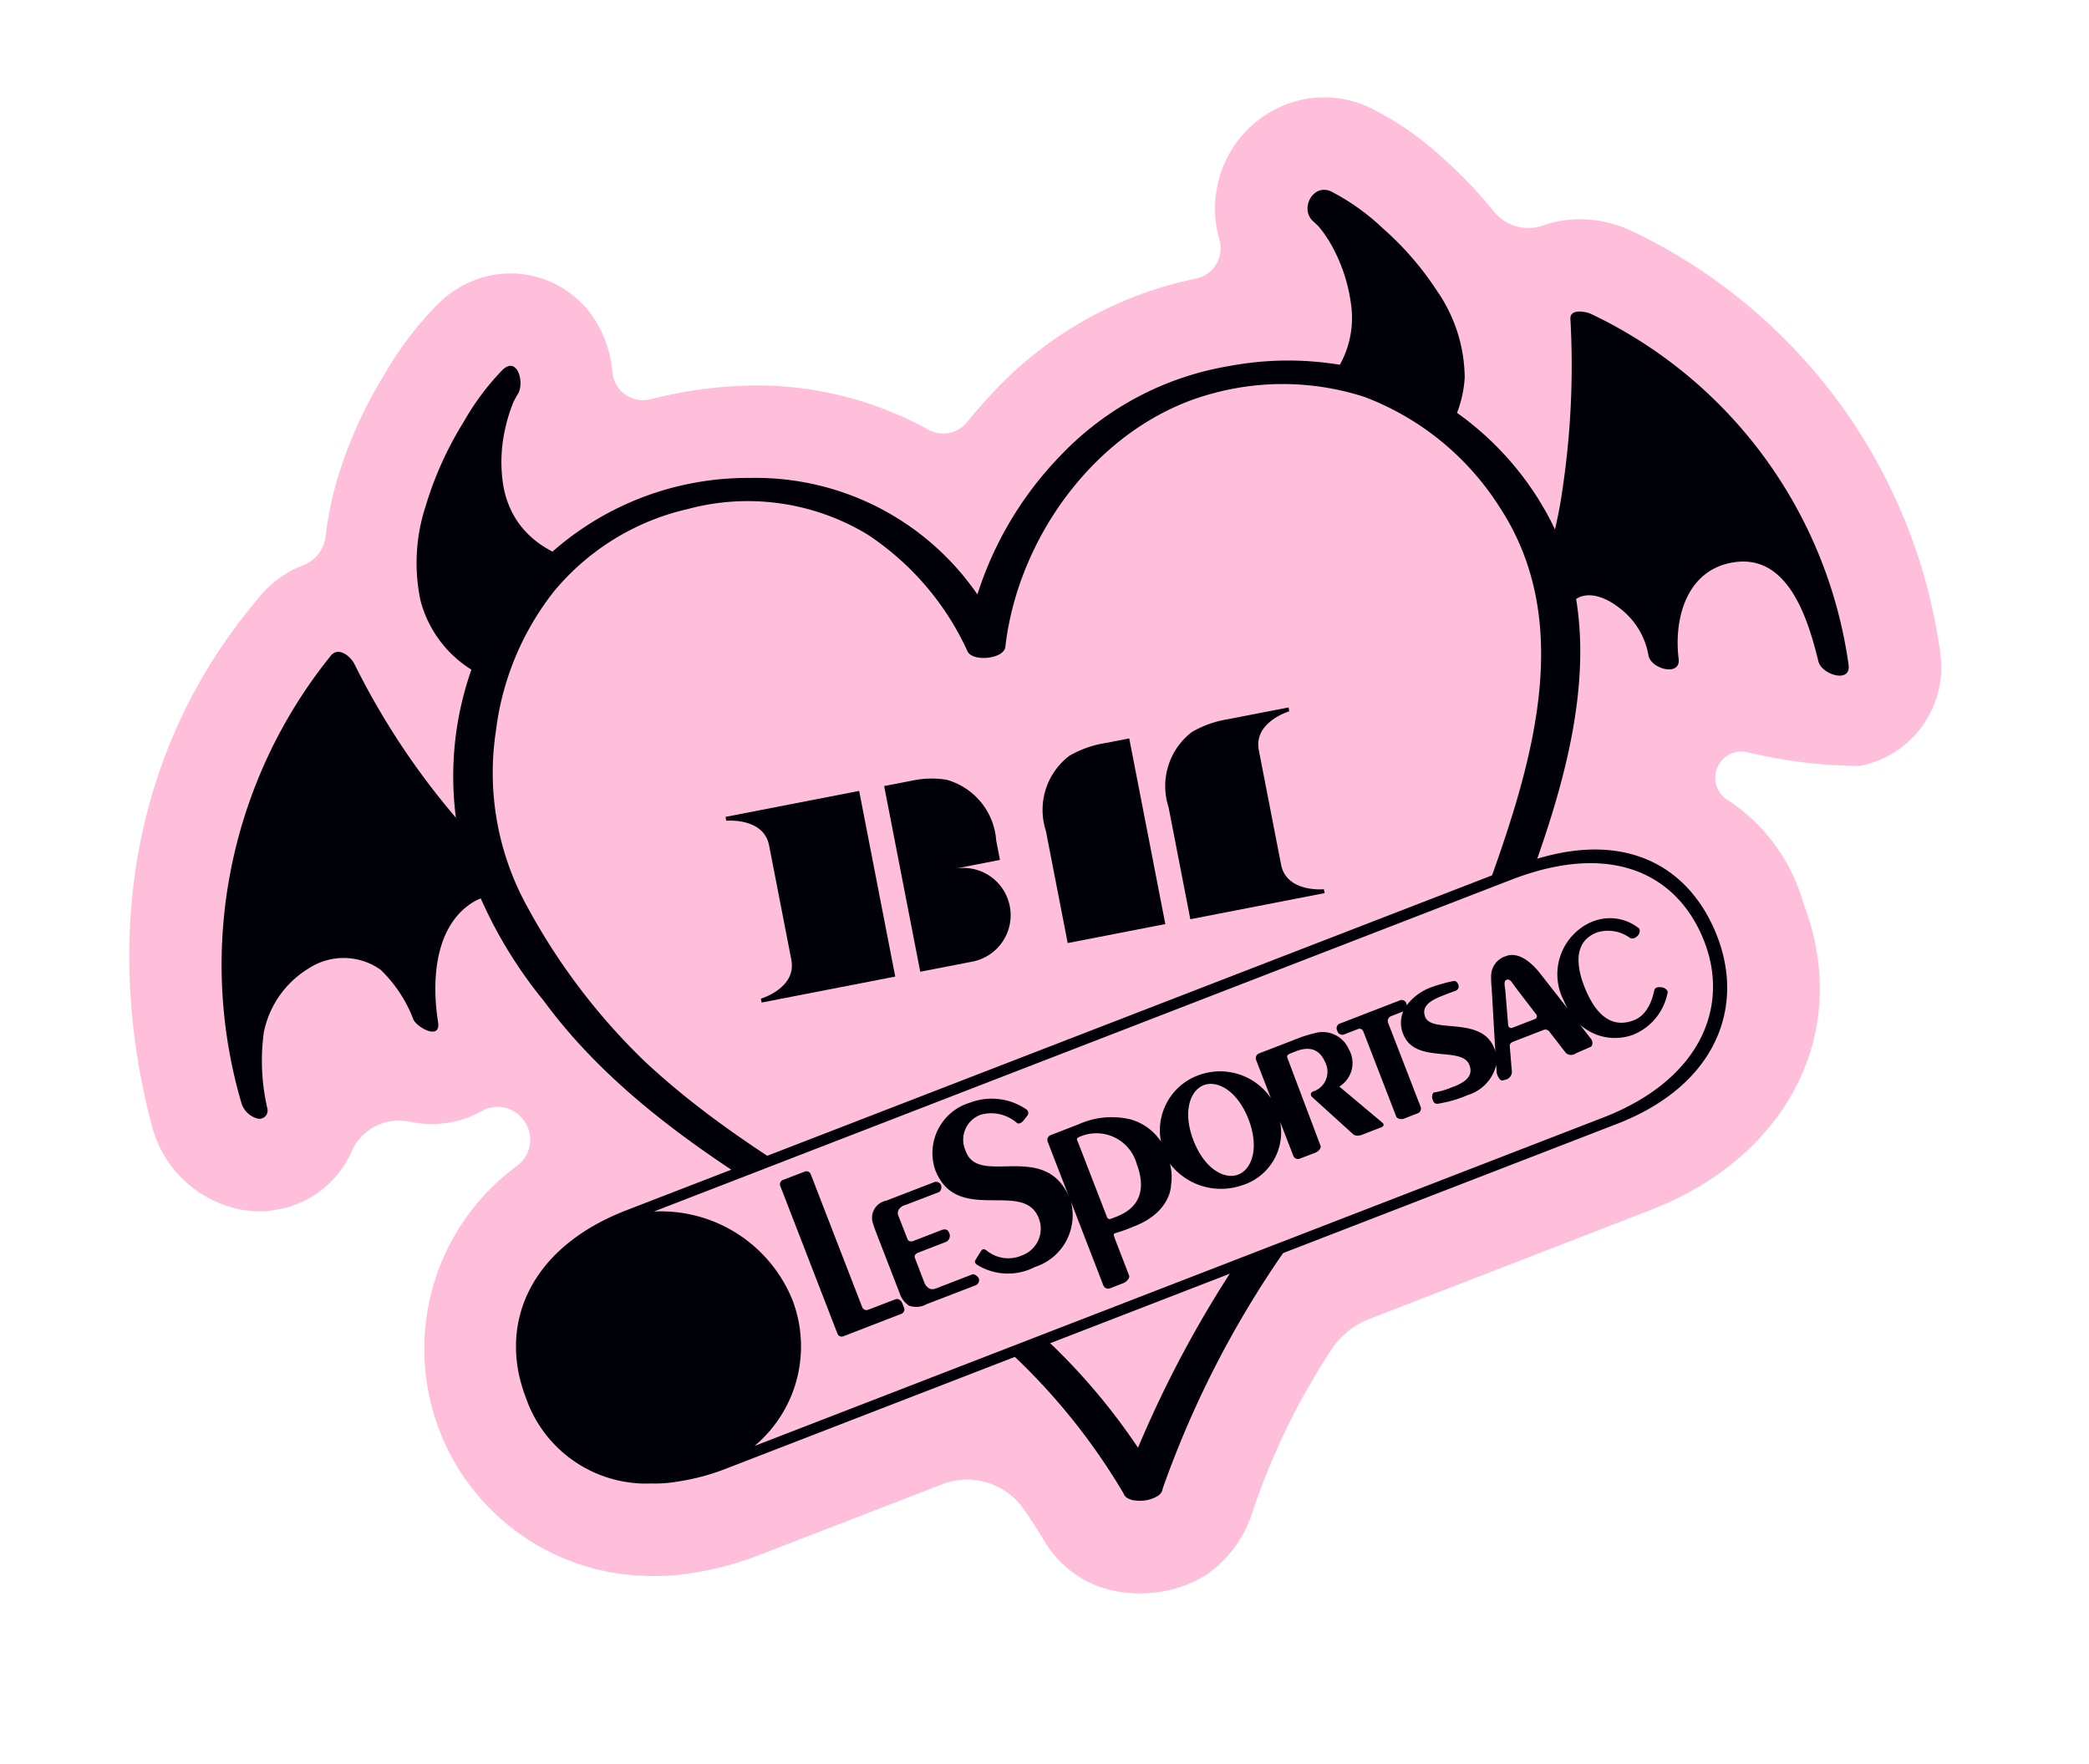 <svg id="グループ_1473" data-name="グループ 1473" xmlns="http://www.w3.org/2000/svg" width="73.074" height="61.706" viewBox="0 0 73.074 61.706">
  <path id="パス_2539" data-name="パス 2539" d="M46.457,0A3.765,3.765,0,0,1,48.7.746,10.891,10.891,0,0,1,50.884,3a15.067,15.067,0,0,1,1.332,2.084,1.559,1.559,0,0,0,1.607.848,3.626,3.626,0,0,1,.578-.046,4.233,4.233,0,0,1,2.425.812A19.228,19.228,0,0,1,64.617,23.3,3.517,3.517,0,0,1,61.1,26.6h0a17.216,17.216,0,0,1-3.825-1.248.919.919,0,0,0-.934,1.541l.032.028a6.359,6.359,0,0,1,1.874,4.018c.838,4.681-2.168,8.594-7.31,9.516L40.567,42.316a2.807,2.807,0,0,0-1.542.834,24.631,24.631,0,0,0-3.749,5,4.173,4.173,0,0,1-2.045,1.875c-.051.019-.1.038-.155.055s-.134.041-.2.061a4.311,4.311,0,0,1-1.139.151,4.593,4.593,0,0,1-.616-.042l-.055-.008q-.19-.029-.372-.071l-.087-.022q-.178-.046-.344-.1c-.053-.018-.106-.038-.158-.059a3.688,3.688,0,0,1-2.213-2.331q-.218-.567-.446-1.092A2.414,2.414,0,0,0,24.8,45.14l-6.744,1.208a11.285,11.285,0,0,1-1.974.179c-.139,0-.277,0-.415-.008a7.917,7.917,0,0,1-1.468-.168c-.048-.008-.1-.017-.141-.027L13.98,46.3a7.941,7.941,0,0,1-1.646-14.934A1.134,1.134,0,0,0,12.8,29.74l-.013-.02a1.116,1.116,0,0,0-1.287-.476,3.465,3.465,0,0,1-1.134.187,3.592,3.592,0,0,1-1.442-.3,1.812,1.812,0,0,0-2.19.649,3.489,3.489,0,0,1-2.885,1.491,3.6,3.6,0,0,1-1.312-.247A4.03,4.03,0,0,1,.054,27.565C-.4,20.548,2.08,14.309,7.154,10.22a3.727,3.727,0,0,1,1.833-.9,1.227,1.227,0,0,0,.97-.844,11.66,11.66,0,0,1,.755-1.834,15.4,15.4,0,0,1,2.36-3.348,11.9,11.9,0,0,1,2.315-2.062A3.7,3.7,0,0,1,17.4.619a3.5,3.5,0,0,1,3.213,2.139A4.022,4.022,0,0,1,20.9,4.733,1.078,1.078,0,0,0,22.03,5.939q.457-.028.919-.028a15.414,15.414,0,0,1,2.506.207,12.383,12.383,0,0,1,5.9,2.715,1.081,1.081,0,0,0,1.394,0q.524-.443,1.09-.847a13.343,13.343,0,0,1,7.753-2.549,1.089,1.089,0,0,0,1.033-1.207,3.887,3.887,0,0,1,.357-1.983A3.864,3.864,0,0,1,46.457,0" transform="translate(0 12.339) rotate(-11)" fill="#ffbeda"/>
  <path id="パス_2540" data-name="パス 2540" d="M5.75.17C5.6.061,5.062-.166,5.009.2a29.275,29.275,0,0,1-1.388,5.74A15.6,15.6,0,0,1,1.943,9.4c-.7.571-1.263,1.453-1.849,1.98-.171.154-.088.39.09.571.184.23.5.382.708.225.024-.019.046-.04.07-.059l.012-.008L.988,12.1a8.715,8.715,0,0,0,1.771-1.9,1.629,1.629,0,0,1,.708-.382c.536-.111,1.065.345,1.376.732a2.624,2.624,0,0,1,.6,1.724c-.016.485.969.963,1.013.324.1-1.415.861-2.992,2.508-2.948,1.98.052,2.2,2.493,2.275,3.974.023.465.963.979,1.012.324A16.041,16.041,0,0,0,5.75.17" transform="translate(49.978 11.911) rotate(-11)" fill="#000008"/>
  <path id="パス_2541" data-name="パス 2541" d="M13.719,11.053a.846.846,0,0,0-.323-.9c-.916-.462-1.783-1.287-2.738-1.677a15.543,15.543,0,0,1-1.189-1.72A26.051,26.051,0,0,1,6.857.535c-.086-.3-.428-.712-.748-.454A17.211,17.211,0,0,0,.043,14.834a.809.809,0,0,0,.435.651A.288.288,0,0,0,.9,15.221a7.37,7.37,0,0,1,.384-2.641,3.394,3.394,0,0,1,1.942-1.891A2.237,2.237,0,0,1,5.71,11.2a4.765,4.765,0,0,1,.8,1.942c.091.31.806.895.828.241.046-1.366.469-3.168,1.832-3.81a1.841,1.841,0,0,1,1.281-.116,10.071,10.071,0,0,0,3.131,2.574c.625.315.54-.707.139-.974" transform="translate(5.567 24.013) rotate(-11)" fill="#000008"/>
  <path id="パス_2542" data-name="パス 2542" d="M6.667,7.537c-1.715-.48-3.1-1.608-3.049-3.506a5.238,5.238,0,0,1,.434-1.879,5.563,5.563,0,0,1,.357-.7c.028-.046.057-.093.086-.138a.16.16,0,0,0,.018-.031l.033-.043a2.809,2.809,0,0,1,.181-.216C5.041.693,4.975-.3,4.364.091A8.958,8.958,0,0,0,2.683,1.617,12.21,12.21,0,0,0,.814,4.257a6.37,6.37,0,0,0-.807,3.2A4.06,4.06,0,0,0,1.5,10.356c.344.292.734-.256.743-.7L5.52,8.472a7.3,7.3,0,0,0,.738.251c.542.151.942-1.037.41-1.186" transform="translate(13.278 13.681) rotate(-11)" fill="#000008"/>
  <path id="パス_2543" data-name="パス 2543" d="M6.21,4.312a10.642,10.642,0,0,0-1.483-2.6A7.791,7.791,0,0,0,3.208.115c-.572-.421-1.228.41-.8.925.025.031.111.157.124.172.052.091.1.184.144.279a4.607,4.607,0,0,1,.244.662A5.762,5.762,0,0,1,3.138,4.1,3.369,3.369,0,0,1,.462,7.25c-.736.19-.54,1.426.219,1.231a5.657,5.657,0,0,0,.792-.269l2.373.912a.623.623,0,0,0,.013.486.585.585,0,0,0,.794.289,4.041,4.041,0,0,0,1.9-2.513,5.4,5.4,0,0,0-.34-3.074" transform="translate(43.394 7.198) rotate(-11)" fill="#000008"/>
  <path id="パス_2544" data-name="パス 2544" d="M18.444,37.6c-2.77-7.4-5.988-8.517-11.433-13.963A23.459,23.459,0,0,1,1.4,15.846C.315,13.143-.622,11.152.523,7.4A9.366,9.366,0,0,1,10.917.543a8.907,8.907,0,0,1,7.764,7.043A11.73,11.73,0,0,1,23.92,1.244C27.271-.806,32.706-.3,35.514,2.6a9.9,9.9,0,0,1,3.026,8.133c-.376,3.075-2.016,5.926-3.564,8.61C31.036,26.172,23.109,28.89,18.444,37.6" transform="translate(14.706 18.715) rotate(-11)" fill="#ffbeda"/>
  <path id="パス_2545" data-name="パス 2545" d="M39.339,6.686a10.642,10.642,0,0,0-3.978-5.032A11.1,11.1,0,0,0,29.594,0a10.521,10.521,0,0,0-6.405,1.955,12.354,12.354,0,0,0-3.77,4.207A9.412,9.412,0,0,0,12.4.646,10.333,10.333,0,0,0,1.776,4.986,11.248,11.248,0,0,0,0,11.147a15.67,15.67,0,0,0,1.813,6.068c2,4.233,5.638,7.463,9.081,10.52a35.332,35.332,0,0,1,4.236,4.2,22.073,22.073,0,0,1,3.308,6.072c.013.139.148.247.33.314l.013,0c.03.011.061.02.094.028l.029.008c.038.009.076.016.116.021h0a1.173,1.173,0,0,0,.468-.025l.053-.016.014-.005a.36.36,0,0,0,.261-.236,34.834,34.834,0,0,1,8.336-9.6c2.877-2.471,5.9-4.9,7.911-8.171,2.458-3.988,5.12-8.895,3.272-13.64M34.882,19.8c-1.882,3.155-4.742,5.511-7.5,7.869a39.409,39.409,0,0,0-8.143,8.863A22.162,22.162,0,0,0,17.022,32.5a23.607,23.607,0,0,0-3.361-3.7c-3.053-2.81-6.341-5.453-8.792-8.839a22.13,22.13,0,0,1-2.975-6.031A9.693,9.693,0,0,1,1.98,7.621a9.785,9.785,0,0,1,2.931-4.4,8.548,8.548,0,0,1,5.137-1.925,8.091,8.091,0,0,1,5.995,2.072A9.729,9.729,0,0,1,18.7,8.05c.1.4,1.2.514,1.33.094,1.194-3.771,4.759-7.033,8.781-7.312a9.308,9.308,0,0,1,5.212,1.128,9.634,9.634,0,0,1,3.918,4.71c1.868,4.59-.736,9.243-3.058,13.135" transform="translate(13.952 18.45) rotate(-11)" fill="#000008"/>
  <path id="パス_2546" data-name="パス 2546" d="M4.885,15.471c-.076,0-.151,0-.226-.006a4.513,4.513,0,0,1-.908-.1l-.041-.009-.044-.006-.041-.01A4.346,4.346,0,0,1,.085,11.664,4.521,4.521,0,0,1,3.243,6.43a8.072,8.072,0,0,1,1.445-.393L37.57.148A8.761,8.761,0,0,1,39.222,0a4.415,4.415,0,0,1,4.619,3.826,4.522,4.522,0,0,1-3.158,5.235,8.12,8.12,0,0,1-1.446.393L6.355,15.344a7.752,7.752,0,0,1-1.47.127" transform="translate(16.196 37.416) rotate(-11)" fill="#ffbeda"/>
  <path id="パス_2547" data-name="パス 2547" d="M13.172,8.189c.01.092.036.242.052.331l.394,2.2a.813.813,0,0,0,.235.475.744.744,0,0,0,.609.068c.034-.007.065-.013.091-.016l1.745-.31a.2.2,0,0,0,.136-.2c-.015-.084-.117-.207-.207-.191l-1.32.236c-.2.037-.269-.067-.269-.067a.4.4,0,0,1-.1-.19L14.375,9.6c-.016-.093.05-.145.148-.163l1.032-.185a.235.235,0,0,0,.172-.233l-.008-.046c-.016-.089-.052-.184-.241-.157l-1.032.185c-.1.017-.179-.011-.2-.1l-.16-.881a.231.231,0,0,1,.093-.223.4.4,0,0,1,.238-.085L15.626,7.5c.094-.017.148-.154.134-.23a.2.2,0,0,0-.2-.151l-1.783.319-.031,0a.612.612,0,0,0-.571.749M36.3,5.561l.134-1.211c.011-.207.007-.337.119-.357s.172.15.172.15c.025.074.609,1.233.609,1.233a.106.106,0,0,1-.083.157l-.814.146a.108.108,0,0,1-.137-.117m2.08-.441a1.934,1.934,0,0,0,.078.281l-.741-1.452c-.256-.467-.609-.849-1.04-.772a.731.731,0,0,0-.638.6,3.345,3.345,0,0,0-.058.4l-.3,2.216a.356.356,0,0,1,0-.04c-.139-1.311-2.061-.987-2.175-1.626-.083-.465.429-.56.853-.636.19-.034.356-.06.356-.06a.158.158,0,0,0,.143-.19s-.011-.162-.155-.16a5.644,5.644,0,0,0-.817.07,1.888,1.888,0,0,0-.938.452.509.509,0,0,0,0-.057.167.167,0,0,0-.213-.156l-2.18.39a.177.177,0,0,0-.161.234.182.182,0,0,0,.233.167l.491-.088c.1-.017.154.05.17.139l.558,3.119c.015.084.147.143.249.125l.509-.091a.175.175,0,0,0,.145-.2l-.558-3.114a.181.181,0,0,1,.151-.2l.446-.08a1.02,1.02,0,0,0-.153.772c.2,1.132,1.939.788,2.067,1.507.087.483-.4.577-.666.639-.011,0-.018,0-.03,0a2.716,2.716,0,0,1-.714.068.153.153,0,0,0-.071.108s-.013.044-.015.035l0,.043s0,.04,0,.043l.021.092c.032.089.123.1.221.094a4.239,4.239,0,0,0,1-.1,1.462,1.462,0,0,0,1.175-.841l-.033.259c-.012.093.059.332.155.314l.143-.011a.3.3,0,0,0,.225-.2l.1-.912c.013-.087.059-.121.159-.139l1.081-.194a.178.178,0,0,1,.21.073l.428.853a.268.268,0,0,0,.34.088l.542-.121c.1-.017.124-.163.09-.254l-.3-.592a1.838,1.838,0,0,0,1.757.711A1.985,1.985,0,0,0,41.99,5.514c.049-.078-.081-.206-.174-.228,0,0-.2-.081-.262.047s-.31.792-.906.9c-1.025.184-1.339-.812-1.463-1.423-.154-.784-.108-1.678.779-1.837a1.3,1.3,0,0,1,1.086.392c.132.135.314-.025.314-.025.078-.058.124-.2.046-.259a1.622,1.622,0,0,0-1.574-.5l-.043.007A2,2,0,0,0,38.382,5.12m-28.026.919a.161.161,0,0,0-.123.191l.976,5.445a.161.161,0,0,0,.181.135l2.153-.386a.164.164,0,0,0,.126-.19l-.032-.179c-.016-.092-.111-.186-.2-.17l-1.019.179a.159.159,0,0,1-.182-.133l-.878-4.9a.16.16,0,0,0-.183-.136ZM21.235,9.43l-.488-2.724c-.014-.081-.066-.143.114-.175l.052-.01a1.463,1.463,0,0,1,1.706,1.33c.235,1.4-.718,1.6-1.006,1.666l-.21.038c-.151.027-.154-.046-.168-.125m3.49-2.007c-.188-1.049.211-1.74.719-1.831s1.123.419,1.311,1.468-.213,1.74-.72,1.831-1.121-.415-1.31-1.467M15.66,6.708c.367,2.048,2.975.913,3.232,2.348a.993.993,0,0,1-.8,1.163,1.2,1.2,0,0,1-1.207-.4c-.073-.076-.124-.084-.176-.035s-.259.278-.259.278c-.065.064-.054.121.032.2a2.046,2.046,0,0,0,1.952.446,1.9,1.9,0,0,0,1.674-2.008l.555,3.1a.181.181,0,0,0,.209.141l.5-.09c.1-.018.258-.129.241-.221l-.243-1.358c-.02-.2-.045-.176.148-.2a5.641,5.641,0,0,0,.579-.094c1.39-.243,1.558-1.171,1.558-1.171a1.829,1.829,0,0,0,.106-.746,2.25,2.25,0,0,0,2.327,1.225,1.936,1.936,0,0,0,1.736-1.929l.228,1.27a.174.174,0,0,0,.209.127l.572-.1c.1-.018.236-.113.219-.2L28.5,5.209c-.017-.092.064-.116.157-.133l.172-.031c.638-.118.863.208.942.581a.725.725,0,0,1-.612.913c-.107.019-.121.11-.067.188l1.152,1.54c.06.076.16.119.374.072l.646-.116c.094-.017.122-.087.064-.153L30.093,6.544a.964.964,0,0,0,.575-1.216,1,1,0,0,0-1.092-.779,4.331,4.331,0,0,0-.488.048l-1.526.273a.179.179,0,0,0-.151.2l.253,1.412a2.155,2.155,0,0,0-2.309-1.27A2.053,2.053,0,0,0,23.6,7.244a1.886,1.886,0,0,0-.883-.96A2.817,2.817,0,0,0,20.887,6.1l-1.031.185a.179.179,0,0,0-.147.2l.36,2.012c-.489-2.069-3.044-.911-3.236-2.236A.928.928,0,0,1,17.6,5.117a1.359,1.359,0,0,1,1.181.529c.065.064.184.007.251-.052l.154-.132a.152.152,0,0,0,0-.23,2.144,2.144,0,0,0-1.884-.6A1.839,1.839,0,0,0,15.66,6.708M9.891,10.235A4.965,4.965,0,0,0,5.722,6.26L37.37.592c3.8-.681,5.79.99,6.224,3.414S42.525,8.728,38.943,9.37L7.611,14.982a4.539,4.539,0,0,0,2.28-4.747m-5.111-4.2C1.129,6.692-.388,9.165.084,11.8a4.453,4.453,0,0,0,3.634,3.765c.012,0,.024,0,.034.009a.177.177,0,0,0,.036,0,4.624,4.624,0,0,0,.98.118,7.788,7.788,0,0,0,1.721-.122l32.883-5.89c3.658-.655,5.169-3.131,4.7-5.763S41.544-.547,37.663.148Z" transform="translate(16.062 37.325) rotate(-11)" fill="#000008"/>
  <path id="パス_2548" data-name="パス 2548" d="M4.762,6.616H0V6.479s1.306-.125,1.306-1.133V1.271C1.306.263,0,.138,0,.138V0H4.762Z" transform="translate(25.379 28.574) rotate(-11)" fill="#000008"/>
  <path id="パス_2549" data-name="パス 2549" d="M1.858,6.616H0V0H1.1A3.22,3.22,0,0,1,2.184.2a2.378,2.378,0,0,1,1.3,2.415v.694H1.858a1.654,1.654,0,0,1,0,3.308" transform="translate(30.928 27.496) rotate(-11)" fill="#000008"/>
  <path id="パス_2550" data-name="パス 2550" d="M3.479,6.616H0V2.623A2.381,2.381,0,0,1,1.3.2,3.621,3.621,0,0,1,2.623,0h.856Z" transform="translate(36.086 26.493) rotate(-11)" fill="#000008"/>
  <path id="パス_2551" data-name="パス 2551" d="M4.785.138S3.48.264,3.48,1.271V5.346c0,1.007,1.306,1.132,1.306,1.132v.138H0V2.624A2.382,2.382,0,0,1,1.3.2,3.627,3.627,0,0,1,2.623,0H4.785Z" transform="translate(40.376 25.659) rotate(-11)" fill="#000008"/>
</svg>
